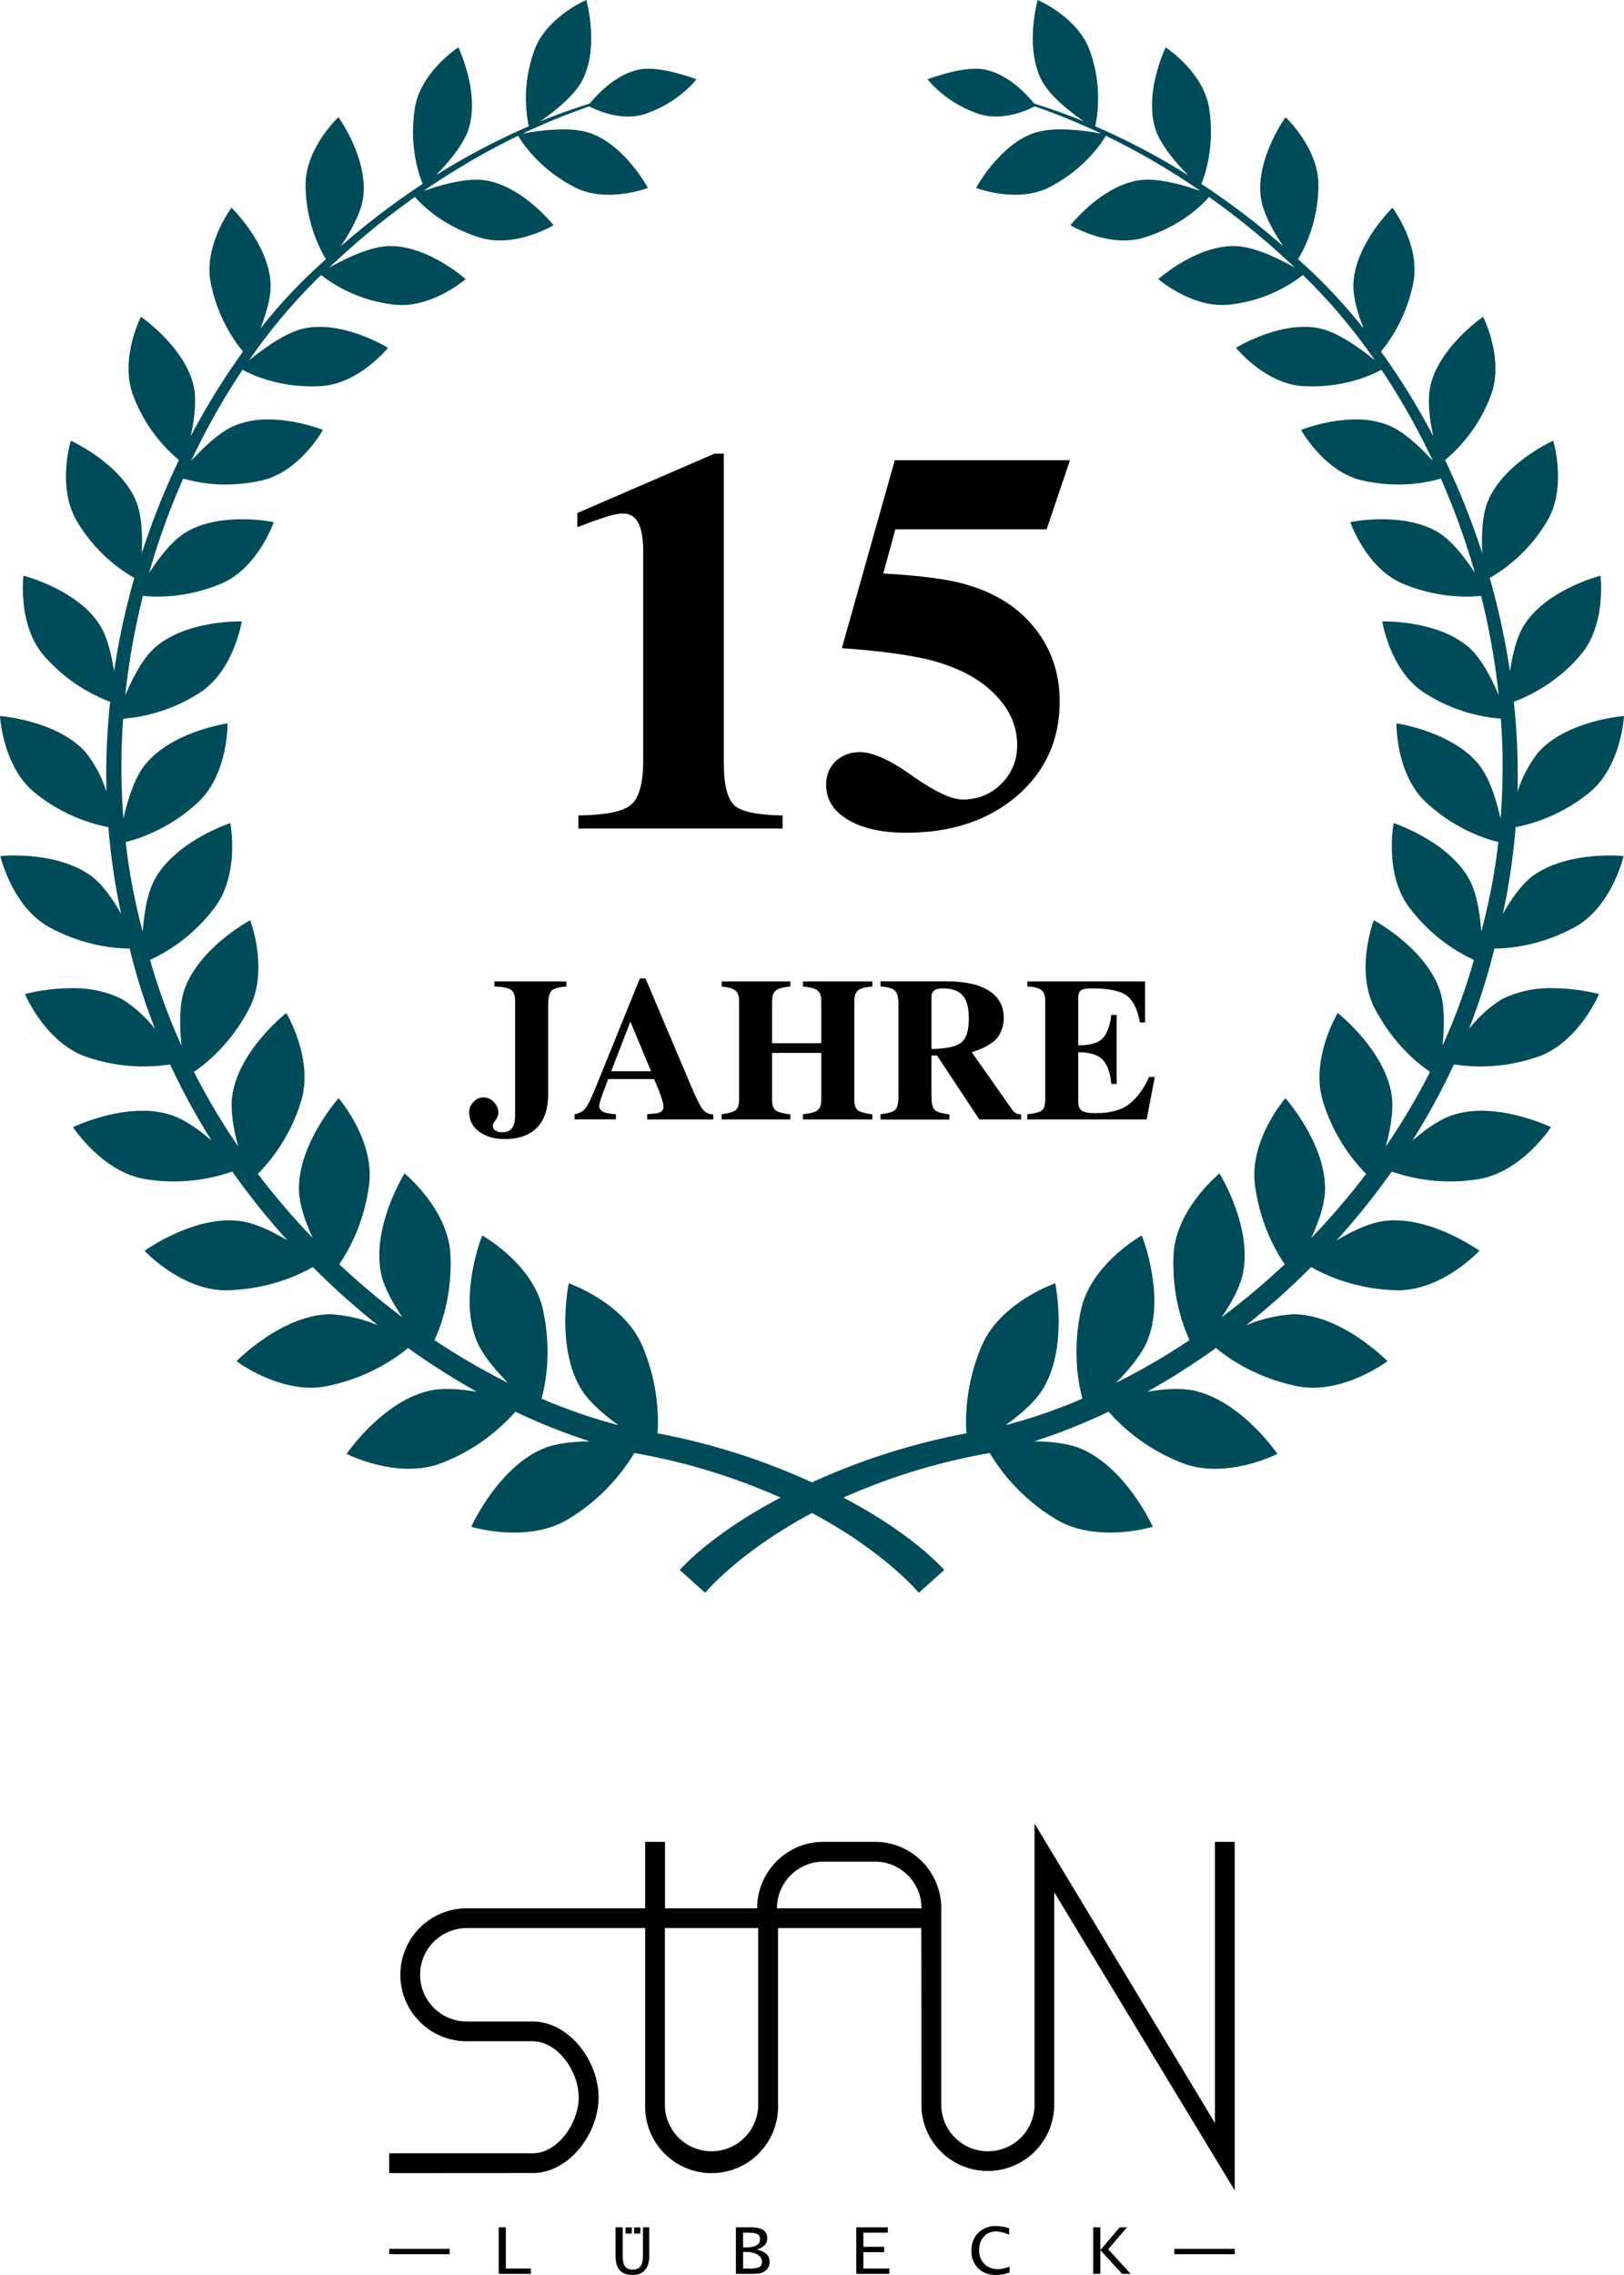 <?xml version="1.0" encoding="UTF-8"?>
<svg xmlns="http://www.w3.org/2000/svg" xmlns:xlink="http://www.w3.org/1999/xlink" width="175" height="245" version="1.0">
  <path fill="#fff" d="M0 0h175v245H0z"></path>
  <path d="M99.3 205.38a5.03 5.03 0 0 0-5.03-4.9h-5.6a5.04 5.04 0 0 0-4.95 5.03H99.3v-.13zm-17.6 21.49v-19.23H71.65v19.23a5.03 5.03 0 0 0 10.05 0zm29.77-30.51 19.45 32.27v-30.28h2.13v37.54l-19.45-32.11v23.09a7.16 7.16 0 0 1-14.3.25l-.02-19.48H83.84v19.23a7.15 7.15 0 0 1-14.32 0v-19.23H50.3a5.03 5.03 0 0 0 0 10.06h7.16c3.9.06 7.04 4.25 7.04 8.16 0 3.87-3.07 8.01-6.91 8.16l-15.65.01v-2.14h15.52c2.72-.06 4.9-3.3 4.9-6.03 0-2.73-2.18-5.96-4.9-6.03H50.3a7.16 7.16 0 0 1 0-14.32h19.22v-7.16h2.14v7.16h9.93c0-3.91 3.14-7.1 7.03-7.16h5.78a7.16 7.16 0 0 1 7.03 7.04v21.48a5.03 5.03 0 0 0 10.05 0v-30.5"></path>
  <path id="a" d="M41.94 242.76h6.52v-.58h-6.52z"></path>
  <path d="M53.74 244.88v-5.02h.77v4.44h2.7v.58h-3.47m14.6-4.34H69v-.67h-.67z"></path>
  <path d="M66.33 239.86h.77v3.05c0 .53.08.92.25 1.16.17.23.44.35.81.35.4 0 .69-.12.86-.35.18-.24.26-.64.26-1.18v-3.03h.68v2.92a3 3 0 0 1-.23 1.35c-.31.58-.83.87-1.56.87-.63 0-1.09-.17-1.4-.52-.3-.34-.44-.87-.44-1.58v-3.04"></path>
  <path d="M67.4 240.54h.68v-.67h-.67z"></path>
  <path d="M79.3 244.88v-5.02h1.62c1.17 0 1.76.4 1.76 1.17 0 .3-.1.55-.3.77-.2.21-.49.37-.85.46.93.19 1.4.63 1.4 1.32 0 .4-.14.7-.41.93-.18.15-.38.25-.6.3-.24.05-.6.07-1.1.07zm.77-2.85h.27c1.04 0 1.56-.29 1.56-.87 0-.28-.1-.47-.3-.57-.2-.1-.6-.15-1.17-.15h-.36zm0 2.27h.7c.5 0 .85-.05 1.05-.15.19-.1.28-.3.28-.58 0-.32-.15-.58-.47-.77a2.47 2.47 0 0 0-1.28-.28h-.28v1.78"></path>
  <path d="M92.27 244.88v-5.02h3.4v.58h-2.63v1.52h2.23v.58h-2.23v1.76h2.8v.58h-3.57m16.53-.16c-.52.19-1 .28-1.46.28-.8 0-1.44-.24-1.93-.72a2.53 2.53 0 0 1-.73-1.89c0-.79.24-1.43.73-1.92a2.55 2.55 0 0 1 1.9-.74 5 5 0 0 1 1.43.23v.7a3.6 3.6 0 0 0-1.45-.35c-.52 0-.95.2-1.28.57-.34.38-.5.87-.5 1.46a2 2 0 0 0 .56 1.46c.38.38.87.57 1.46.57.36 0 .78-.1 1.27-.28v.63"></path>
  <path d="M117.8 244.88v-5.02h.77v2.46l2.1-2.46h.78l-2.03 2.37 2.42 2.65h-.92l-2.35-2.56v2.56h-.77"></path>
  <use xlink:href="#a" transform="translate(84.6)"></use>
  <g>
    <path d="M67.2 55.3q-.7 0-1.7.3-.94.3-2.05.7-1.06.42-1.24.47v-1.52L77 48.85h1V82.3q0 3.4 1.17 4.46 1.17 1 5.16 1.06v1.4h-22v-1.4q4.34-.06 5.63-1.12 1.35-1.11 1.35-4.75V59.36q0-4.05-2.1-4.05zM92.66 81q2.11 0 5.69 2.58 3.58 2.52 5.4 2.52 2.46 0 4.16-1.7 1.7-1.7 1.7-4.16 0-2.93-2.23-5.28-2.17-2.35-6.1-3.58Q98 70.33 90.72 69.8l5.7-20.24h18.88l-2.52 7.45h-16.3l-1.3 4.75q6.1.35 8.86 1.17 4.8 1.35 7.45 4.7 2.7 3.34 2.7 7.92 0 6.21-4.64 10.2-4.63 3.93-11.9 3.93-3.94 0-6.28-1.4-2.35-1.41-2.35-3.76 0-1.52 1-2.52 1.05-1 2.64-1z"></path>
    <path d="M53.7 119.83q0 .42-.3.8-.3.4-.3.61 0 .3.27.5.29.2.73.2.75 0 1.08-.46.33-.44.33-1.45V107.8q0-.88-.44-1.19-.44-.33-1.79-.37v-.55h7.75v.55q-1.24.09-1.6.46-.36.37-.36 1.56v9.6q0 2.35-1.21 3.58-1.19 1.23-3.5 1.23-1.63 0-2.73-.8-1.07-.78-1.07-2.1 0-.64.46-1.1.46-.49 1.08-.49.63 0 1.12.5.48.5.48 1.15zm23.16.17v.56h-7.12V120q.46-.07.7-.07 1.06-.06 1.06-.72 0-.66-1.01-3h-4.95l-.33.86q-.64 1.65-.64 2.03 0 .41.42.63.41.2 1.38.27v.55h-4.46V120q.79-.16 1.14-.6.37-.44 1.01-1.97l4.89-12.06h.61l4.9 11.57q.82 1.94 1.24 2.5.44.56 1.08.56zm-11-4.63h4.3l-2.23-5.35zm22.64-1.98h-5.3v5.06q0 .81.37 1.12.4.3 1.6.44v.55h-7.4V120q1.14-.16 1.5-.44.37-.3.37-1.12V107.8q0-.81-.4-1.12-.37-.33-1.47-.44v-.55h7.4v.55q-1.13.09-1.55.42-.42.3-.42 1.14v4.55h5.3v-4.55q0-.84-.42-1.14-.42-.33-1.56-.42v-.55H94v.55q-1.12.09-1.54.42-.4.33-.4 1.14v10.65q0 .81.38 1.12.37.28 1.56.44v.55h-7.48V120q1.21-.13 1.58-.44.4-.3.4-1.12zm19.67-3.79q0 .69-.22 1.26-.2.57-.51.94-.29.36-.8.66-.48.31-.92.49-.41.17-1 .37l4.41 6.27q.33.42.9.42v.55h-4.5l-4.56-6.89h-.6V118q0 1.16.34 1.51.33.35 1.6.5v.56h-7.43V120q1.3-.16 1.6-.49.34-.33.34-1.53v-9.73q0-1.19-.38-1.56-.35-.37-1.56-.46v-.55h7.08q3.02 0 4.6 1.01 1.6 1.01 1.6 2.9zm-6.6-3.16q-1.2 0-1.2.92v5.61q2.36-.04 3.2-.68.83-.64.83-2.6 0-1.74-.66-2.48-.66-.77-2.17-.77zm16.45 13.44q2.4 0 3.65-.97 1.26-.97 2.16-2.93h.61l-.88 4.58H110.7V120q1.23-.13 1.58-.42.35-.29.35-1.14V107.8q0-.84-.4-1.17-.39-.33-1.53-.4v-.54h12.69v4.42h-.55q-.42-2.2-1.48-2.93-1.05-.74-3.74-.74-.85 0-1.14.22-.29.2-.29.81v5.1h.1q1.73 0 2.48-.7.75-.73.99-2.57h.57v7.43h-.57q-.2-1.91-1-2.66-.76-.75-2.57-.75v5.32q0 .7.38.97.4.27 1.45.27z"></path>
  </g>
  <path id="b" fill="#004b5a" d="M63.18 0s-4.4 1.86-5.65 5.56a14.98 14.98 0 0 0-.55 8.04 74.12 74.12 0 0 0-10.02 5.28c1.22-1.24 2.96-3.2 3.53-4.98 1.26-3.92-1.1-8.8-1.1-8.8s-4.09 2.65-4.69 6.58c-.64 4.27.52 7.34.85 8.12a81.6 81.6 0 0 0-8.82 6.71c.98-1.47 2.17-3.51 2.4-5.24.58-4.16-2.66-8.65-2.66-8.65s-3.64 3.39-3.54 7.45a15.9 15.9 0 0 0 2.19 7.85 57.66 57.66 0 0 0-7.06 7.46c.6-1.53 1.15-3.34 1.1-4.79-.16-4.28-4.21-8.22-4.21-8.22s-3.06 4.05-2.24 8.11c.76 3.79 2.6 6.33 3.48 7.38a74.48 74.48 0 0 0-5.63 9.11c.36-1.7.65-3.8.32-5.33-.92-4.28-5.7-7.52-5.7-7.52s-2.34 4.61-.8 8.55a16.7 16.7 0 0 0 4.9 6.87 81.09 81.09 0 0 0-4 10.03c.08-1.8.02-4.03-.6-5.56-1.69-4.14-7.05-6.55-7.05-6.55s-1.55 5.05.7 8.74a17.1 17.1 0 0 0 6.14 6.04 79.44 79.44 0 0 0-2.18 10.05c-.26-1.71-.71-3.67-1.53-4.97C8.34 63.47 2.53 62 2.53 62s-.67 5.35 2.24 8.65a17.8 17.8 0 0 0 7.1 4.93 74 74 0 0 0-.4 9.68A13.3 13.3 0 0 0 9.22 81C6.11 77.56 0 77.11 0 77.11s.28 5.5 3.8 8.3a18.12 18.12 0 0 0 7.88 3.67c.25 3.11.7 6.24 1.38 9.35-.84-1.48-1.9-3.05-3.06-3.96-2.61-2.03-6.42-2.34-8.5-2.34-.89 0-1.46.06-1.46.06s1.26 5.47 5.28 7.67c3.7 2.01 7.1 2.29 8.65 2.29a67.07 67.07 0 0 0 2.74 8.67 13.6 13.6 0 0 0-3.6-3.24 11.73 11.73 0 0 0-5.44-1.16c-2.73 0-4.98.64-4.98.64s2.23 5.28 6.66 6.77a18.88 18.88 0 0 0 8.98.8 72.53 72.53 0 0 0 4.47 8.2c-1.34-1.15-2.93-2.3-4.38-2.76a9.95 9.95 0 0 0-3.06-.45c-3.84 0-7.49 1.77-7.49 1.77s3.18 4.9 7.9 5.61a19.2 19.2 0 0 0 9.26-.83 78.87 78.87 0 0 0 5.95 7.42c-1.58-.95-3.44-1.86-5.03-2.08-.4-.06-.82-.09-1.22-.09-4.61 0-9.15 3.28-9.15 3.28s4.06 4.37 8.93 4.25c4.5-.11 7.78-1.68 9.2-2.5a82.12 82.12 0 0 0 7.01 6.27 15.77 15.77 0 0 0-5.14-1.19l-.24.01c-5.13.2-9.85 5.05-9.85 5.05s4.85 3.67 9.73 2.69c4.45-.9 7.46-3.03 8.75-4.11a78.09 78.09 0 0 0 7.41 4.71c-1.03-.17-2.12-.3-3.14-.3-.66 0-1.3.05-1.87.17-5.13 1.1-9.02 6.82-9.02 6.82s5.53 2.83 10.26.98a20.46 20.46 0 0 0 7.93-5.52 63.73 63.73 0 0 0 8.02 3.19c-1.74.02-3.57.2-4.94.75-4.95 2.02-7.84 8.45-7.84 8.45s6.05 1.86 10.47-.83a20.86 20.86 0 0 0 7.1-7.11 66.88 66.88 0 0 1 15.76 4.8c-7.7 4.05-10.86 7.8-10.86 7.8l2.74 2.45s3.6-4.37 11.51-8.59v-3.3a71.67 71.67 0 0 0-16.64-5.28c.13-1.96.03-5.42-1.6-9.32-1.98-4.78-7.97-6.84-7.97-6.84s-1.45 6.9 1.37 11.45c.86 1.38 2.44 2.72 3.98 3.83a58.2 58.2 0 0 1-8.28-2.86c.47-1.75 1.1-5.28.14-9.61-1.1-4.95-6.54-7.96-6.54-7.96s-2.57 6.42-.62 11.28c.63 1.57 2.05 3.23 3.41 4.6a74.09 74.09 0 0 1-7.93-4.61c.76-1.65 1.91-4.9 1.72-9.16-.22-4.96-4.95-8.79-4.95-8.79s-3.58 5.76-2.52 10.79c.31 1.5 1.28 3.21 2.29 4.7a79.68 79.68 0 0 1-6.8-5.71c1-1.46 2.67-4.4 3.21-8.55.63-4.83-3.28-9.33-3.28-9.33s-4.43 4.95-4.27 9.98c.05 1.55.72 3.42 1.47 5.06a77.4 77.4 0 0 1-5.9-6.89 19.1 19.1 0 0 0 4.64-7.78c1.43-4.55-1.58-9.55-1.58-9.55s-5.12 4.02-5.82 8.9c-.23 1.61.16 3.7.64 5.48a71.7 71.7 0 0 1-4.77-8.04c1.33-.9 4-3.06 5.96-6.83 2.15-4.15.1-9.5.1-9.5s-5.62 3.01-7.13 7.61c-.54 1.66-.47 4-.27 5.91a66.35 66.35 0 0 1-3.39-9.24 18.5 18.5 0 0 0 6.93-5.6c2.79-3.63 1.72-9.14 1.72-9.14s-5.95 1.95-8.18 6.13c-.8 1.48-1.12 3.7-1.26 5.56a66.41 66.41 0 0 1-1.84-9.64 18.22 18.22 0 0 0 7.76-4.25c3.31-3.04 3.22-8.54 3.22-8.54s-6.07.87-8.94 4.52c-1.14 1.46-1.85 3.84-2.28 5.73a71.6 71.6 0 0 1-.03-10.75 17.9 17.9 0 0 0 8.23-2.78c3.71-2.37 4.55-7.7 4.55-7.7h-.22c-1.1 0-6.16.16-9.17 2.85-1.34 1.2-2.42 3.36-3.16 5.1a77.55 77.55 0 0 1 1.9-10.7c1.42.15 4.68.25 8.4-1.3 3.98-1.65 5.7-6.64 5.7-6.64s-1.48-.31-3.43-.31c-1.9 0-4.25.3-6.12 1.45-1.47.92-2.87 2.78-3.88 4.32 1-3.52 2.25-6.92 3.67-10.16 1.23.38 4.4 1.12 8.43.22 4.13-.92 6.63-5.45 6.63-5.45s-2.81-1.13-5.9-1.13a9.3 9.3 0 0 0-3.5.62c-1.74.7-3.56 2.48-4.8 3.85 1.64-3.5 3.51-6.8 5.54-9.82.72.4 3.8 1.98 8.33 1.77 4.15-.18 7.34-4.13 7.34-4.13s-3.64-2.26-7.36-2.26c-.55 0-1.1.05-1.64.16-2.1.45-4.62 2.34-5.98 3.46a61.14 61.14 0 0 1 7.77-9.2 15.6 15.6 0 0 0 7.79 3.17c4.03.53 7.79-2.73 7.79-2.73s-3.98-3.56-8.1-3.56h-.23c-2.11.07-4.9 1.49-6.4 2.33l.67-.62a82.23 82.23 0 0 1 8.6-7c.47.56 2.73 3.04 6.95 4.36 3.8 1.2 7.98-1.31 7.98-1.31s-3.36-4.27-7.43-4.85a6.16 6.16 0 0 0-.87-.06c-1.97 0-4.34.74-5.71 1.22a77.4 77.4 0 0 1 10.2-5.95c.19.33 1.96 3.4 6.05 5.53 3.47 1.8 7.93.09 7.93.09s-2.52-4.7-6.35-5.95a9.16 9.16 0 0 0-2.75-.35c-2.02 0-3.76.33-4.42.46 2.95-1.4 5.35-2.3 7.2-2.95.32.18 3.32 1.75 6.08.8 3.65-1.25 5.46-3.71 5.46-3.71S72.09 7.4 69.86 7.4c-.3 0-.57.02-.83.06-2.82.49-5.03 3.14-5.48 3.7-1.43.44-3.2 1.04-5.34 1.91 1.39-.96 3.62-2.67 4.53-4.4 1.88-3.56.44-8.68.44-8.68z"></path>
  <use xlink:href="#b" transform="matrix(-1 0 0 1 175 0)"></use>
</svg>
